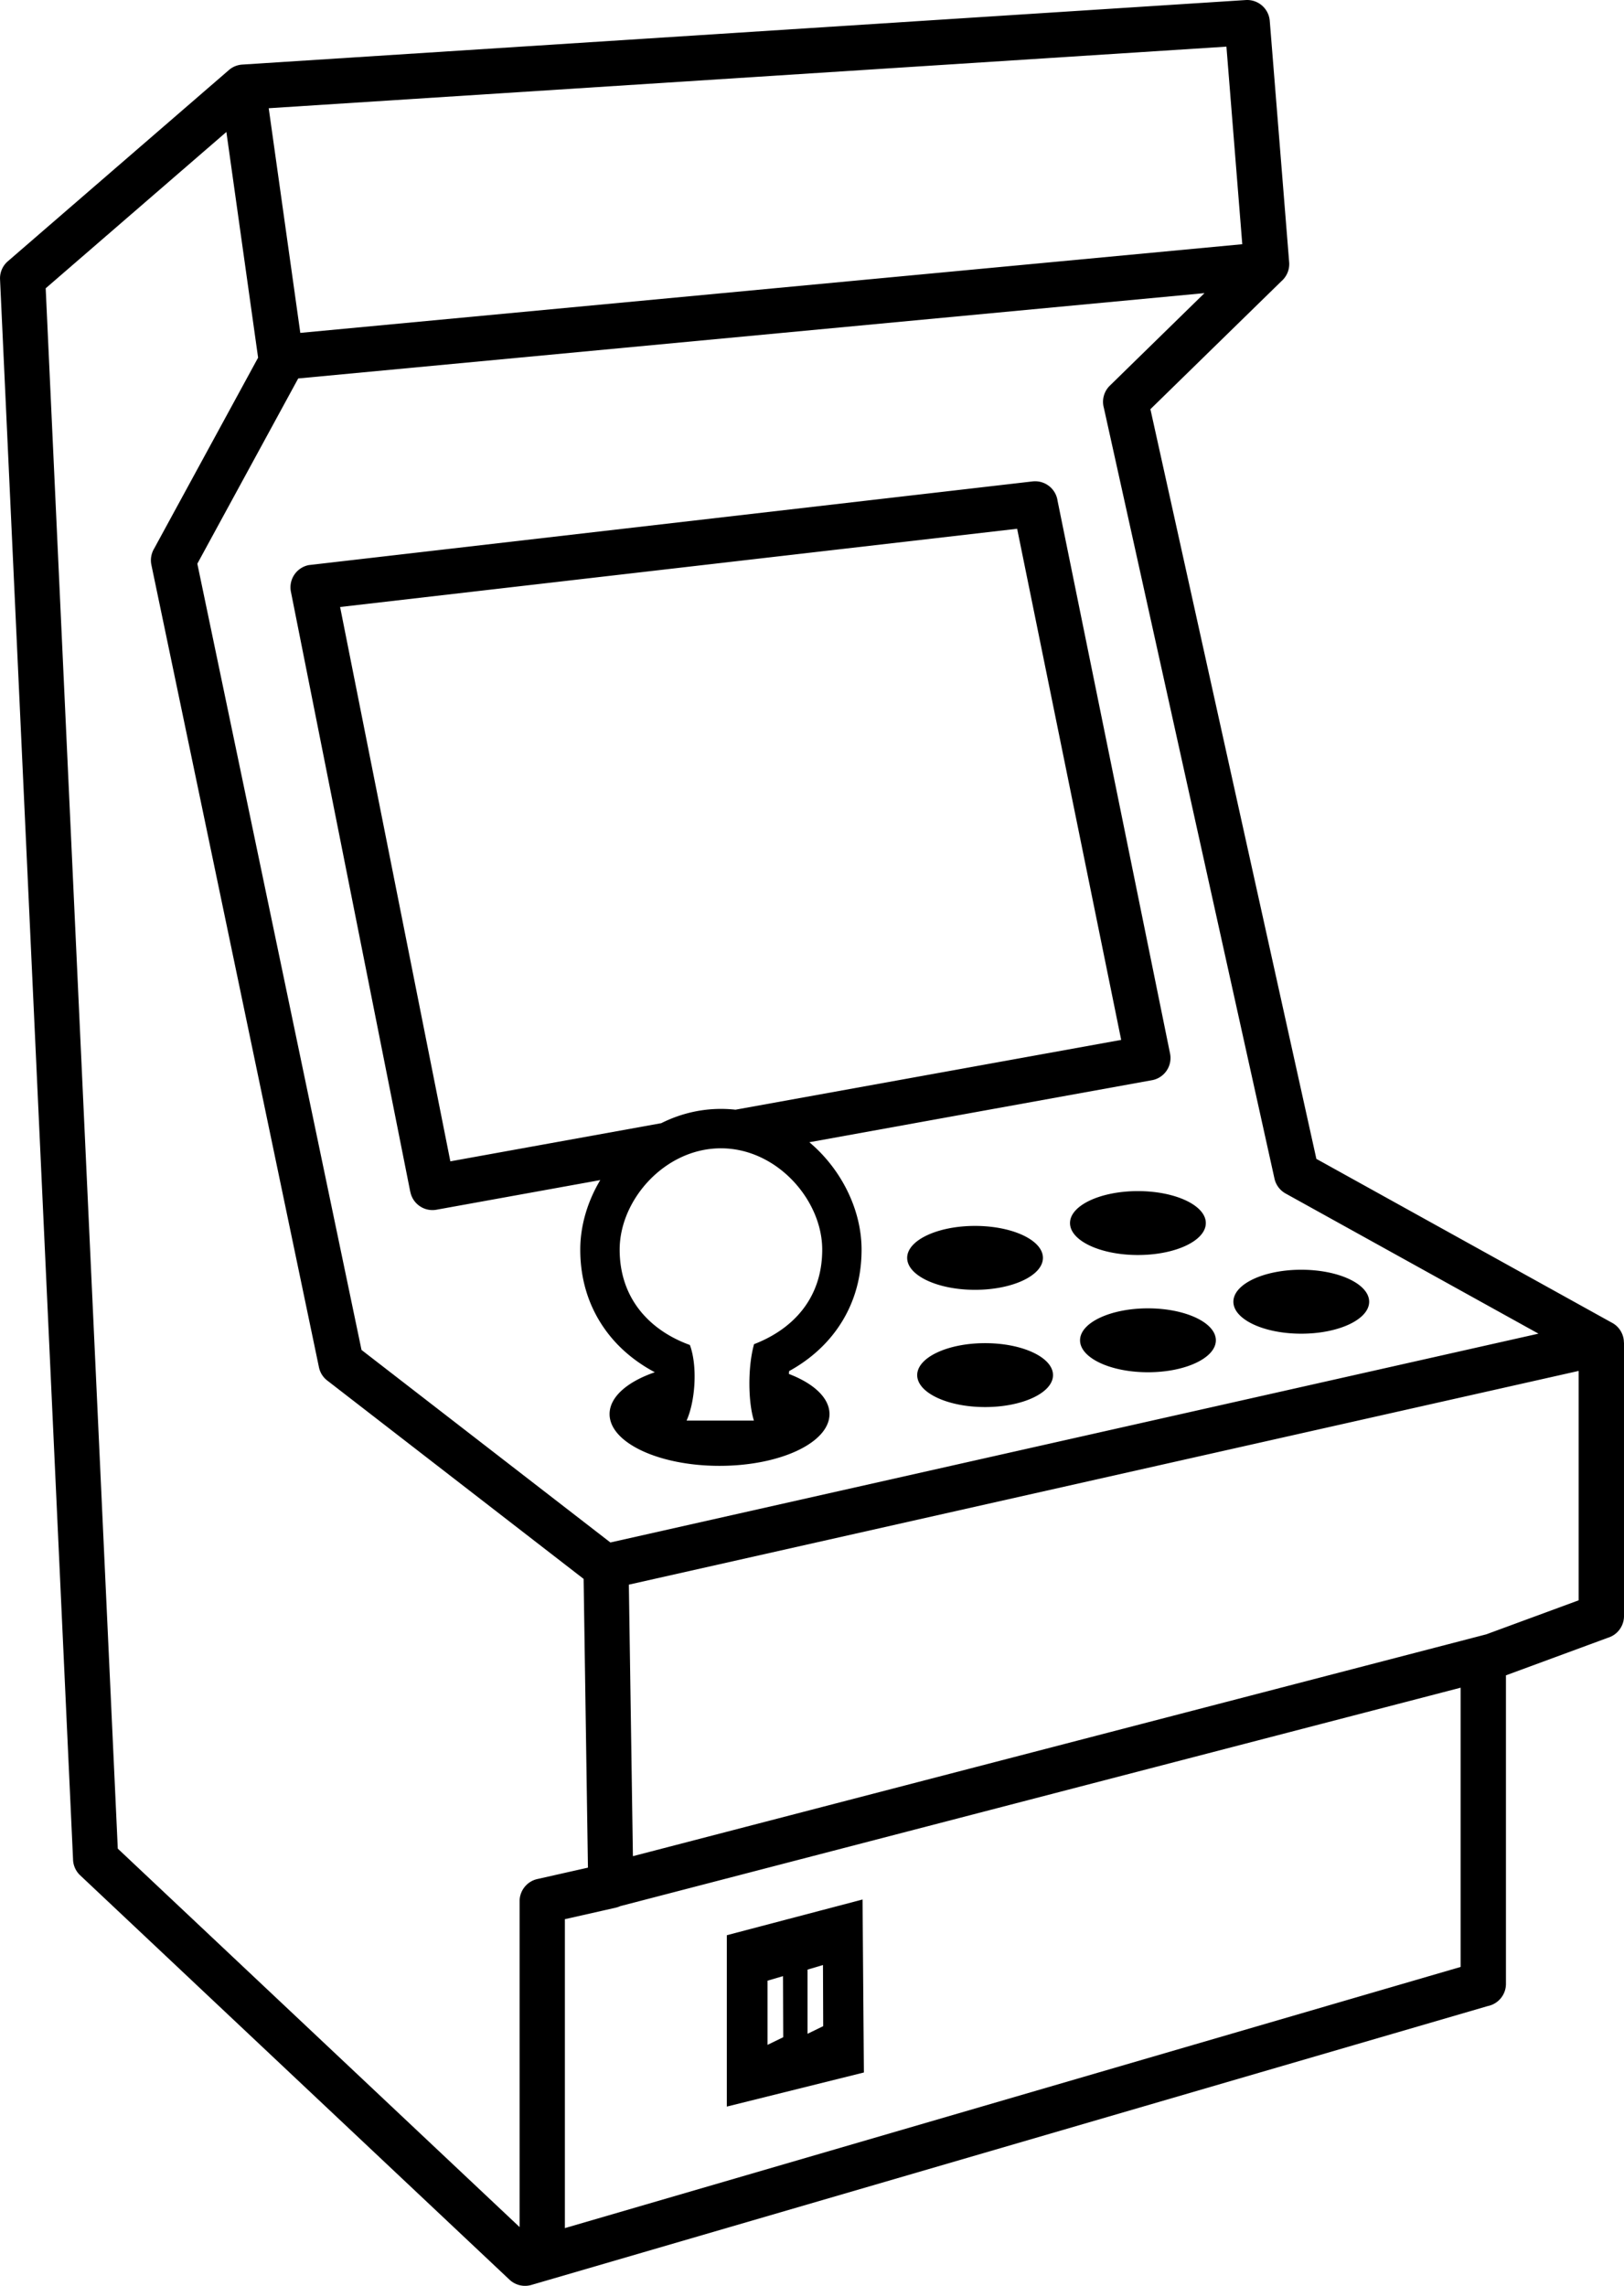 <svg xmlns="http://www.w3.org/2000/svg" fill-rule="evenodd" clip-rule="evenodd" viewBox="0 0 364 512.19"><path d="m333.45 449.5-214.37 62.49c-1.78.51-3.62 0-4.88-1.18L17.97 420.2a5.081 5.081 0 0 1-1.6-3.64L.01 62.6c-.07-1.61.61-3.07 1.74-4.05L51.3 15.7c.87-.76 1.93-1.16 3-1.23L279.23.01a5.08 5.08 0 0 1 5.37 4.66l4.35 54.1c.13 1.67-.56 3.21-1.73 4.23l-29.37 28.69 37.2 167.98 66.22 36.7.11.06.04.02.04.02.06.04h.01l.08.05.02.01.05.04.08.05.07.05.14.1.05.04.02.01.07.05.01.02.05.04.04.03.03.02.06.06h.01l.05.06.04.03.03.03.05.05.01.01.06.06.02.02.04.04.04.05.01.01.06.06.01.02.04.05.04.04.02.02.05.07.05.06.04.04.02.03.04.07h.01l.04.07c.36.52.63 1.11.78 1.77.08.37.12.74.12 1.11h.02v61.26a5.08 5.08 0 0 1-3.61 4.86l-22.85 8.42v69.13c0 2.47-1.76 4.52-4.09 4.98zM176.82 307.86c5.55 2.12 9.1 5.36 9.1 8.99 0 6.4-11.04 11.6-24.65 11.6s-24.64-5.2-24.64-11.6c0-3.85 4-7.26 10.14-9.37-4.24-2.25-8.01-5.32-10.9-9.24-3.61-4.9-5.81-10.98-5.81-18.24 0-5.41 1.64-10.82 4.48-15.58l-36.71 6.64c-2.72.49-5.33-1.3-5.86-4.01l-.01.01L65.2 132.57a5.08 5.08 0 0 1 4.01-5.95l162.23-18.75a5.077 5.077 0 0 1 5.6 4.34l25.21 123.84a5.055 5.055 0 0 1-3.95 5.97l-76.89 13.92c.72.61 1.42 1.25 2.09 1.92 5.92 5.92 9.61 14.07 9.61 22.14 0 7.15-2.11 13.12-5.61 17.97-2.83 3.92-6.5 6.98-10.63 9.25l-.05.64zm-28.61-56.19c4.04-2.02 8.57-3.2 13.38-3.2 1.1 0 2.19.06 3.26.18l86.45-15.64-23.32-114.53-151.75 17.53 24.71 124.21 47.27-8.55zm-6.35 164.24 191.28-49.71 20.7-7.62v-51.4l-212.89 47.89.91 60.84zm185.52-37.75L139.04 427.1c-.33.15-.68.27-1.03.35l-2.5.57-.22.05-8.68 1.96v69.22l200.77-58.52v-62.57zM116.46 499.02v-73.03c.01-2.32 1.61-4.42 3.96-4.95l11.36-2.56-.97-64.7-57.45-44.44c-1-.76-1.63-1.83-1.87-2.97l-37.56-179.8c-.27-1.3-.01-2.59.62-3.65l23.3-42.78-7.11-50.57-40.5 35.03L26.4 414.22l90.06 84.8zM67.31 74.59l211.13-19.87-3.55-44.27-214.66 13.8 7.08 50.34zm202.66-8.91L66.84 84.8l-22.61 41.51 36.8 176.17 55.78 43.14 208.02-46.79-56.69-31.41a5.067 5.067 0 0 1-2.48-3.33L247.41 91.36a5.053 5.053 0 0 1 1.36-4.96l21.2-20.72zm-14.92 201.21c8.4 0 15.22 3.21 15.22 7.16 0 3.96-6.82 7.16-15.22 7.16s-15.22-3.2-15.22-7.16c0-3.95 6.82-7.16 15.22-7.16zm-36.51 7.8c8.41 0 15.22 3.21 15.22 7.16s-6.81 7.16-15.22 7.16c-8.4 0-15.21-3.21-15.21-7.16s6.81-7.16 15.21-7.16zm-24.91 189.69-.3-38.76-30.42 8v38.4l30.72-7.64zM184.51 454l-.05-13.7-3.46 1.03v14.38l3.51-1.71zm-8.96 2.48-.05-13.69-3.47 1.02v14.38l3.52-1.71zm116.11-171.97c8.41 0 15.22 3.21 15.22 7.17 0 3.95-6.81 7.16-15.22 7.16-8.4 0-15.21-3.21-15.21-7.16 0-3.96 6.81-7.17 15.21-7.17zm-34.36 8.65c8.4 0 15.22 3.21 15.22 7.16s-6.82 7.16-15.22 7.16-15.22-3.21-15.22-7.16 6.82-7.16 15.22-7.16zm-36.5 7.8c8.4 0 15.22 3.21 15.22 7.16s-6.82 7.16-15.22 7.16c-8.41 0-15.22-3.21-15.22-7.16s6.81-7.16 15.22-7.16zm-59.21-43.66c12.54 0 22.7 11.6 22.7 22.7s-6.77 17.91-15.28 21.19c-1.42 5.08-1.35 12.9-.03 17.12h-15.09c1.96-4.39 2.49-12.18.74-16.94-8.75-3.16-15.74-10.18-15.74-21.37 0-11.19 10.16-22.7 22.7-22.7z"></path></svg>